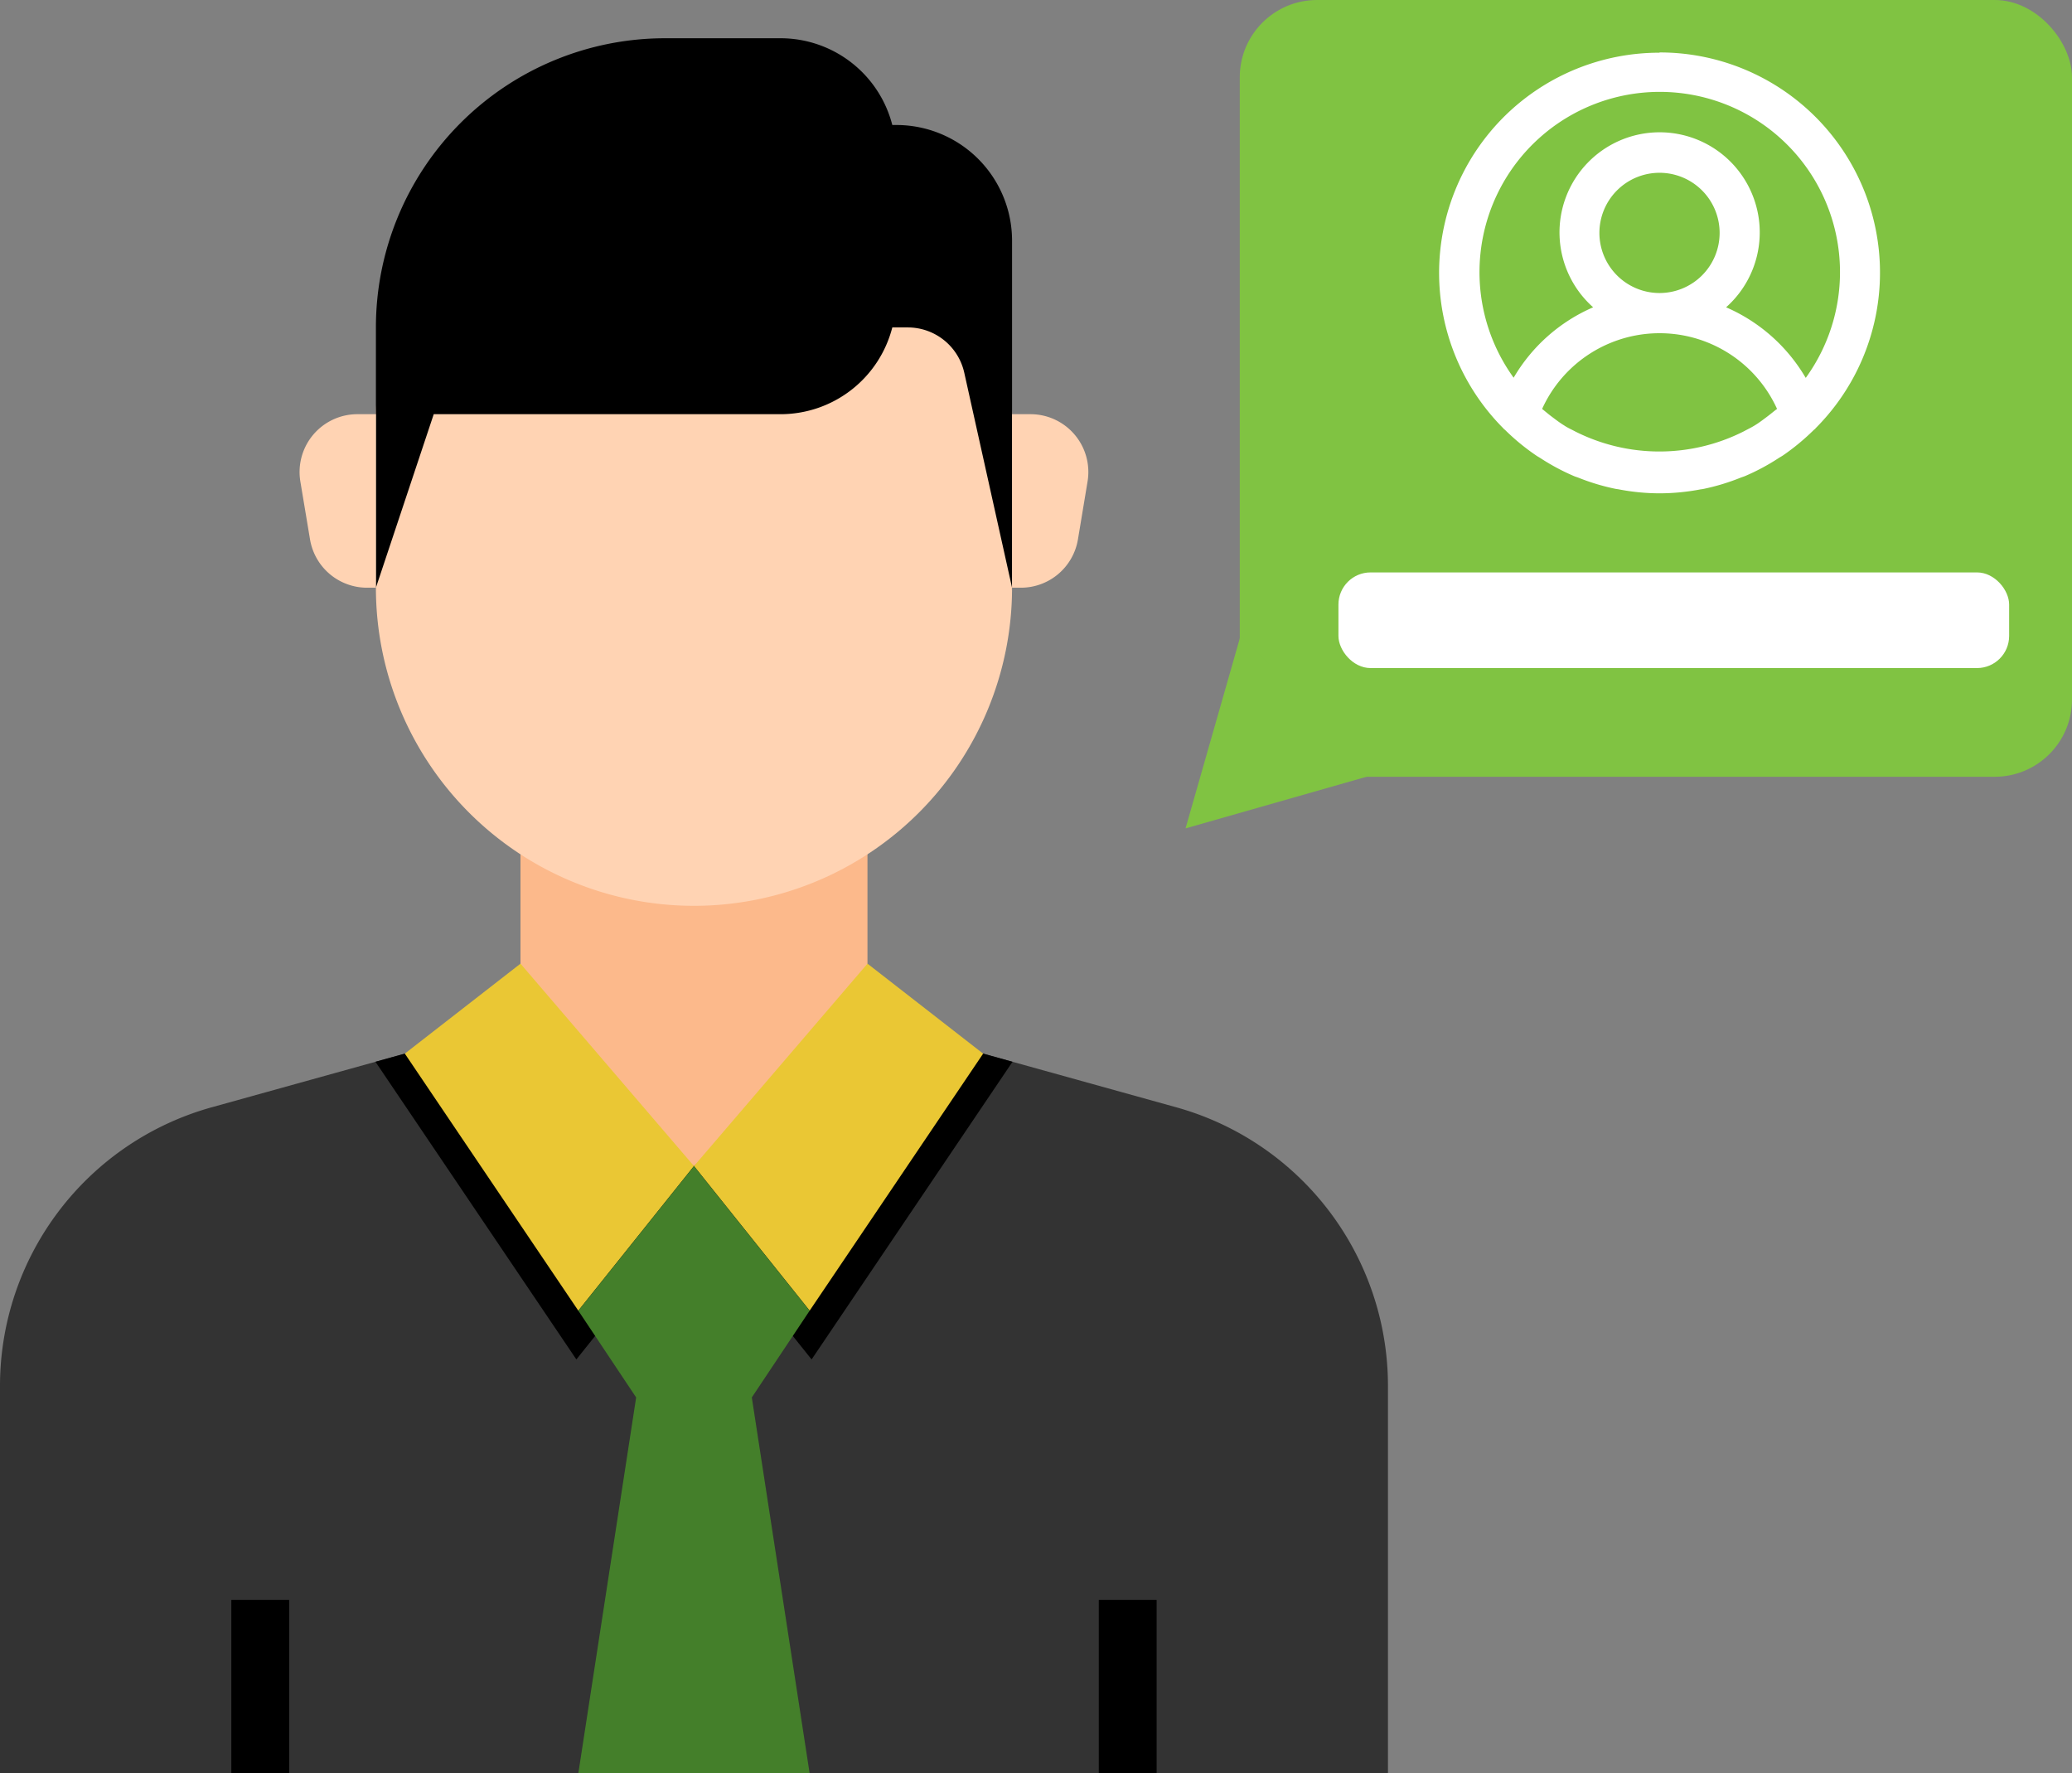 <svg xmlns="http://www.w3.org/2000/svg" viewBox="0 0 573.25 490.58"><rect x="0" y="0" width="573.25" height="490.58" fill="#808080" stroke="none"/><defs><style>.cls-3{fill:#ffd3b3}.cls-6{fill:#80c342}.cls-7{fill:#fff}</style></defs><g id="Layer_2" data-name="Layer 2"><g id="Isolation_Mode" data-name="Isolation Mode"><path d="M325.41 306.31L240 282.58h-96l-85.41 23.73A80 80 0 000 383.39v107.19h384V383.39a80 80 0 00-58.59-77.08z" fill="#333"/><path d="M280.13 293.72L240 282.58h-96l-40.13 11.14 55.59 82.35L192 335.38l32.54 40.69zM64 442.58h16v48H64zm240 0h16v48h-16z"/><path d="M240 226.58v56l-48 40-48-40v-56z" fill="#fcb98b"/><path class="cls-3" d="M280 114.58v48a88 88 0 01-176 0v-48a32 32 0 0132-32h112a32 32 0 0132 32z"/><path d="M248 34.58h-1.13a31.93 31.93 0 00-30.87-24h-32a80 80 0 00-80 80v72l16-48h96a31.93 31.93 0 0030.87-24h4.3a16 16 0 0115.61 12.53L280 162.58v-96a32 32 0 00-32-32z"/><path class="cls-3" d="M280 114.58h5.11a16 16 0 0115.78 18.63l-2.66 16a16 16 0 01-15.78 13.37H280zm-176 0h-5.11a16 16 0 00-15.79 18.63l2.67 16a16 16 0 0015.78 13.37H104z"/><path d="M144 266.58l-32 24.89 48 71.11 32-40zm96 0l32 24.89-48 71.11-32-40z" fill="#eac734"/><path d="M224 362.58l-32-40-32 40 16 24-16 104h64l-16-104z" fill="#447f2a"/><rect class="cls-6" x="343" width="230.25" height="214.88" rx="21.38"/><path class="cls-6" d="M343.18 176L328 229.16 381.15 214"/><path class="cls-7" d="M459.12 14.58a60.91 60.91 0 00-43.11 104s0 .08.06.1.32.24.47.39A60.62 60.62 0 00425 126c.4.28.83.5 1.24.77a60.78 60.78 0 009.22 4.93c.41.18.83.29 1.24.45a60 60 0 0010.3 3.09l.69.1a60.1 60.1 0 0011.46 1.13 60.94 60.94 0 0011.47-1.12c.24 0 .47-.06.69-.1a60.25 60.25 0 0010.26-3.11c.41-.16.83-.28 1.24-.45a59.9 59.9 0 009.22-4.93c.41-.27.83-.49 1.24-.76a62.3 62.3 0 008.48-7c.14-.15.32-.25.46-.39s0-.07.06-.1a60.91 60.91 0 00-43.12-104zm29.93 100.57c-1.15.86-2.29 1.75-3.51 2.49-1 .63-2.1 1.15-3.16 1.72a51.71 51.71 0 01-46.57 0c-1-.54-2.07-1-3.05-1.66-1.26-.77-2.43-1.68-3.63-2.58-.85-.65-1.66-1.34-2.48-2a35.69 35.69 0 0165 0c-.88.64-1.71 1.36-2.6 2.03zM442.5 64.44a16.63 16.63 0 1116.62 16.62 16.64 16.64 0 01-16.62-16.62zm57.05 40.05a47.25 47.25 0 00-22-19.48 27.7 27.7 0 10-36.78 0 47.18 47.18 0 00-22 19.48 49.87 49.87 0 1180.85 0z"/><rect class="cls-7" x="370.3" y="158.35" width="185.56" height="26.46" rx="8.89"/></g></g></svg>